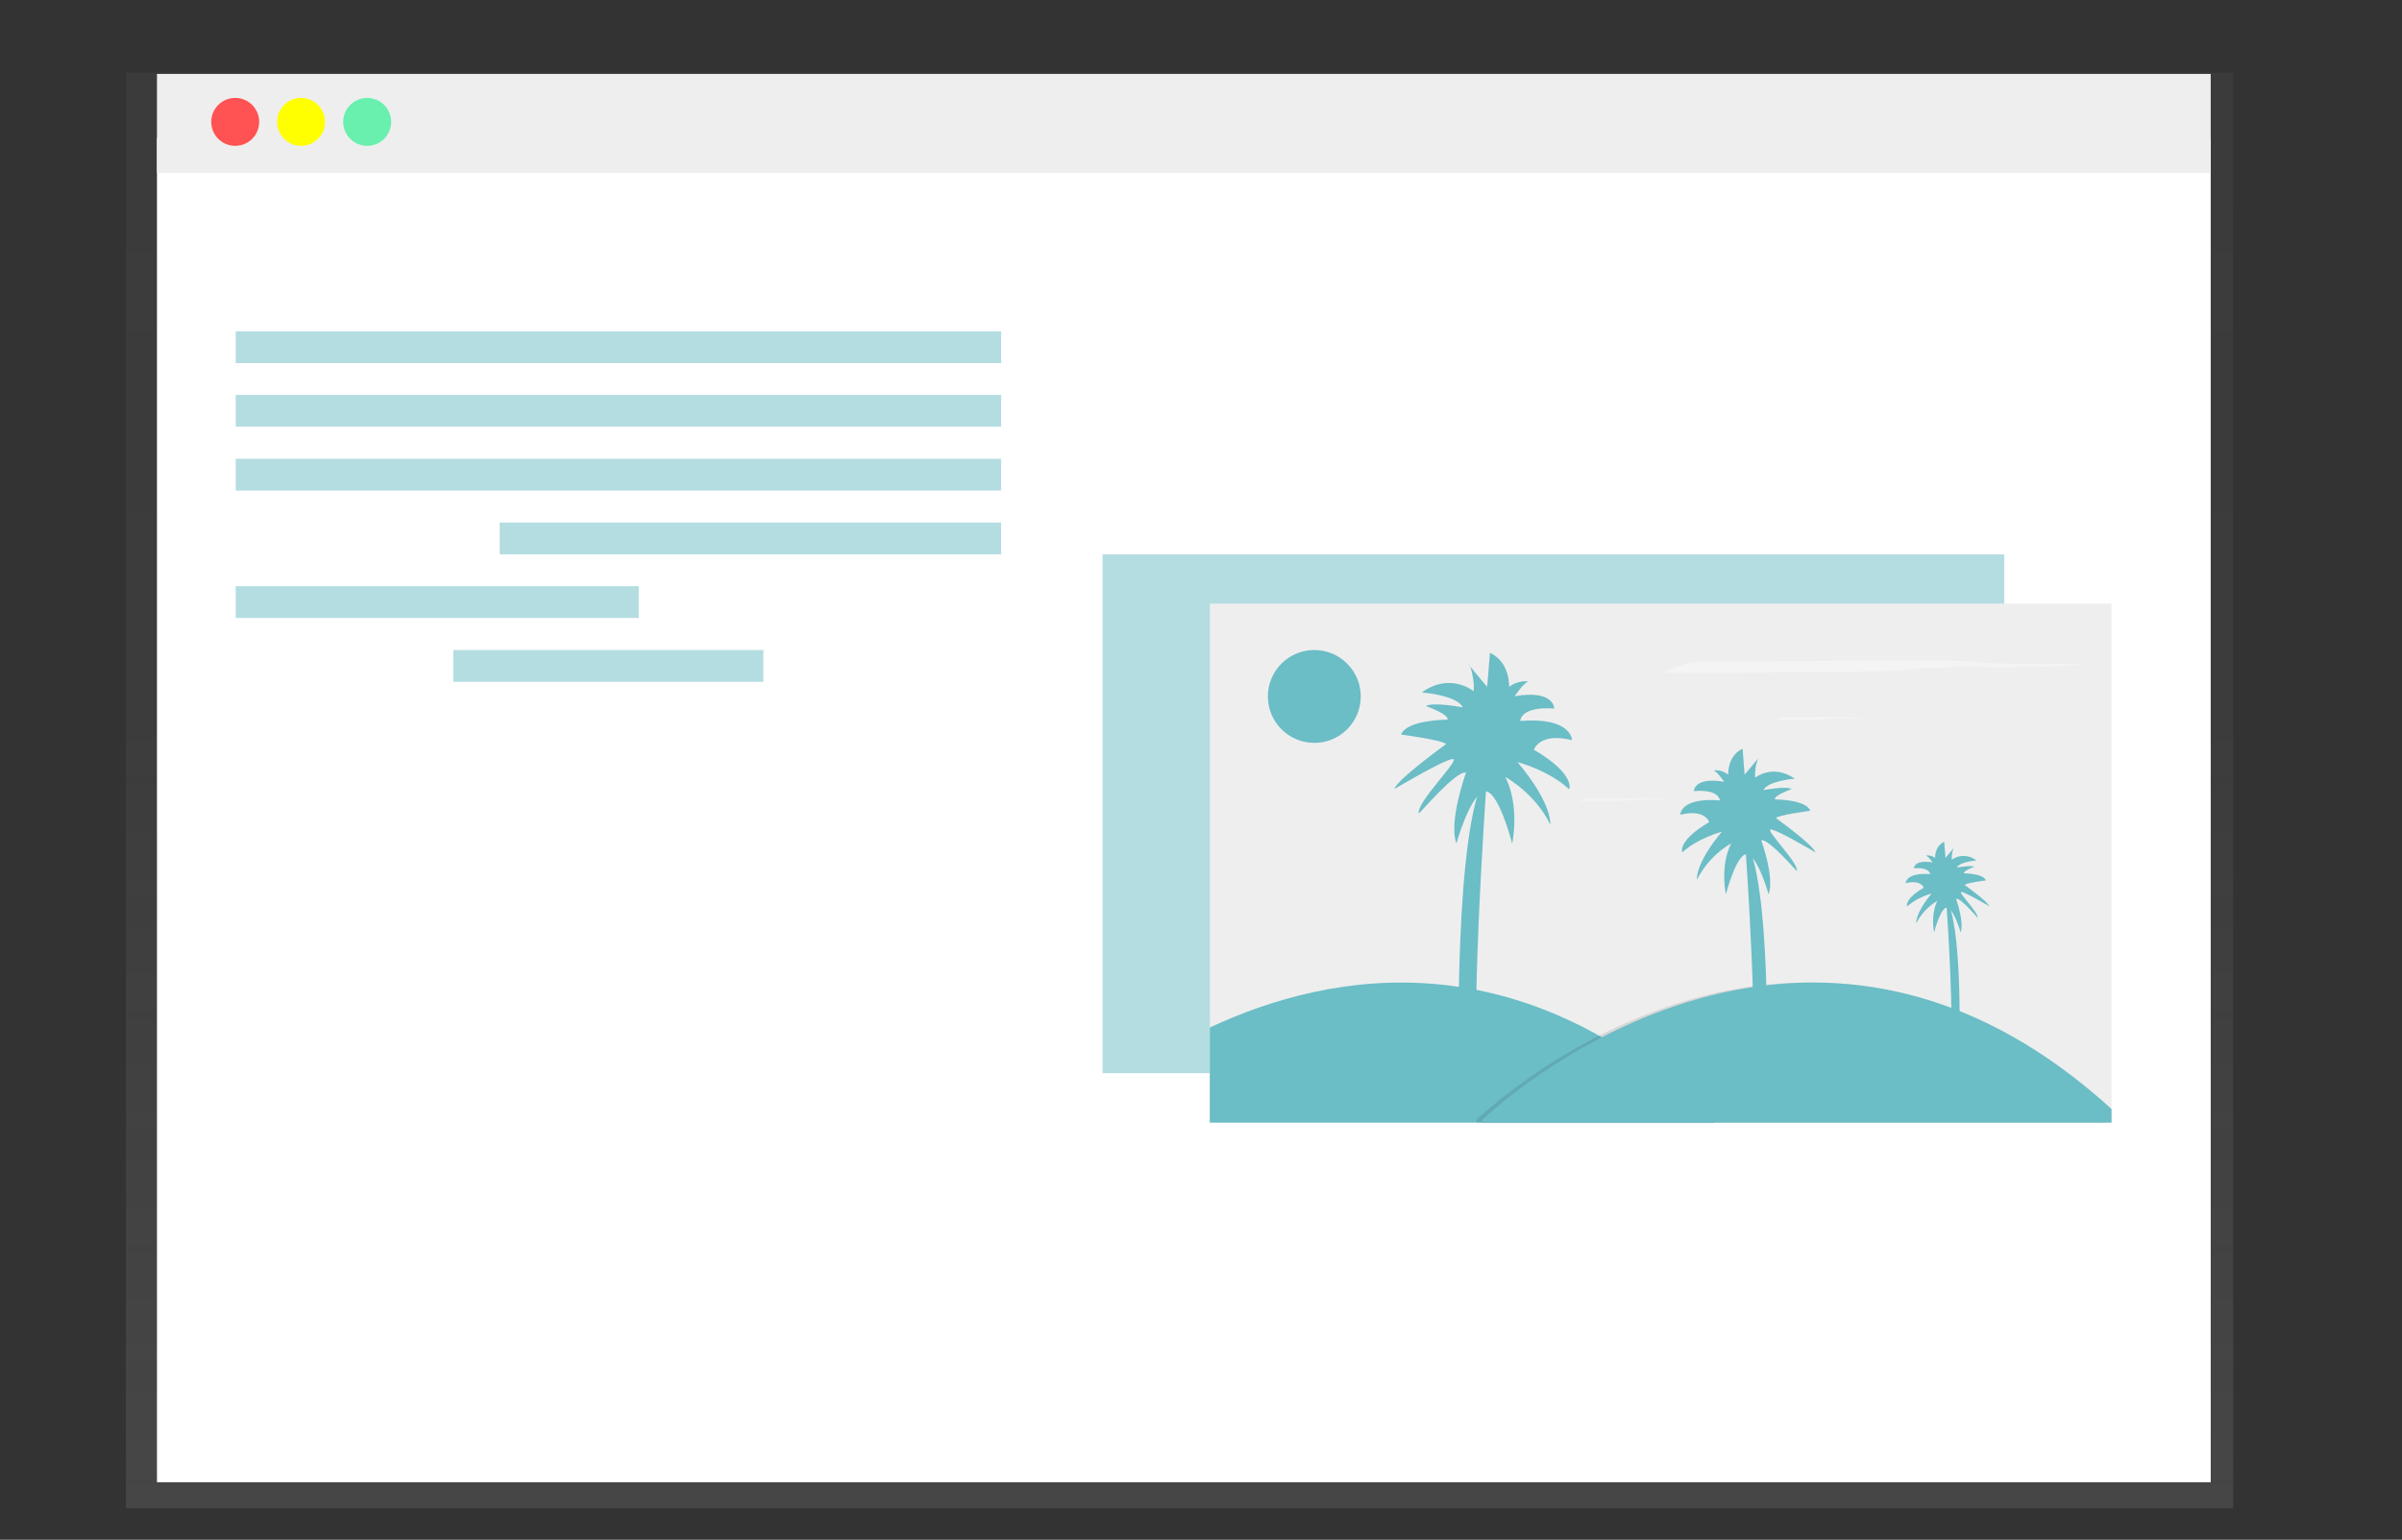 <?xml version="1.0" encoding="utf-8"?>
<!-- Generator: Adobe Illustrator 24.0.1, SVG Export Plug-In . SVG Version: 6.00 Build 0)  -->
<svg version="1.1" id="_x39_c167f13-7fe2-4e7b-a8cb-8bb79342b68a"
	 xmlns="http://www.w3.org/2000/svg" xmlns:xlink="http://www.w3.org/1999/xlink" x="0px" y="0px" viewBox="0 0 951.8 610.2"
	 style="enable-background:new 0 0 951.8 610.2;" xml:space="preserve">
<rect x="0" y="0" width="951.8" height="610.2" fill="#333333" stroke="none"/>
<style type="text/css">
	.st0{fill:url(#SVGID_1_);}
	.st1{fill:#FFFFFF;}
	.st2{fill:#EEEEEE;}
	.st3{fill:#FF5252;}
	.st4{fill:#FFFF00;}
	.st5{fill:#69F0AE;}
	.st6{opacity:0.5;fill:#6BBDC6;enable-background:new    ;}
	.st7{fill:#6BBDC6;}
	.st8{opacity:0.1;}
	.st9{fill:#F4F4F4;}
</style>
<title>website setup</title>
<linearGradient id="SVGID_1_" gradientUnits="userSpaceOnUse" x1="467.385" y1="14.327" x2="467.385" y2="583.189" gradientTransform="matrix(1 0 0 -1 0 612)">
	<stop  offset="0" style="stop-color:#808080;stop-opacity:0.25"/>
	<stop  offset="0.54" style="stop-color:#808080;stop-opacity:0.12"/>
	<stop  offset="1" style="stop-color:#808080;stop-opacity:0.1"/>
</linearGradient>
<polygon class="st0" points="49.9,28.8 49.9,57.5 49.9,597.7 884.9,597.7 884.9,57.5 884.9,28.8 "/>
<rect x="62.2" y="54.6" class="st1" width="813.8" height="532.8"/>
<rect x="62.2" y="29.3" class="st2" width="813.8" height="39.2"/>
<circle class="st3" cx="93.2" cy="48.3" r="9.5"/>
<circle class="st4" cx="119.3" cy="48.3" r="9.5"/>
<circle class="st5" cx="145.5" cy="48.3" r="9.5"/>
<rect x="93.4" y="131.3" class="st6" width="303.3" height="12.6"/>
<rect x="93.4" y="156.5" class="st6" width="303.3" height="12.6"/>
<rect x="93.4" y="181.8" class="st6" width="303.3" height="12.6"/>
<rect x="198" y="207.1" class="st6" width="198.7" height="12.6"/>
<rect x="93.4" y="232.3" class="st6" width="159.7" height="12.6"/>
<rect x="179.6" y="257.6" class="st6" width="122.9" height="12.6"/>
<rect x="436.9" y="219.7" class="st6" width="357.3" height="205.6"/>
<rect x="479.4" y="239.2" class="st2" width="357.3" height="205.6"/>
<path class="st7" d="M679.3,444.9H479.4v-37.7C528.2,384.4,603.4,371.6,679.3,444.9z"/>
<g class="st8">
	<path d="M834.4,439.5v5.4H585.1v-1.1C585.1,443.7,707.8,324.3,834.4,439.5z"/>
</g>
<path class="st7" d="M836.7,439.5v5.4H587.4v-1.1C587.4,443.7,710.1,324.3,836.7,439.5z"/>
<circle class="st7" cx="520.8" cy="276" r="18.4"/>
<path class="st9" d="M677.2,262.1c-2.1,0-4.4,0-6,0.1c-0.7,0-1.4,0.2-2.1,0.4l-10.8,3.9c8.7,0.2,17.8,0.1,26.8,0.1l50.2-0.4
	c5.1,0,10.5-0.1,14.8-0.4c2.9-0.2,5-0.5,7.6-0.7c9.5-0.9,23.3-0.7,35.7-0.6c12.4,0,27.3-0.3,31.7-1.5h-26.6c-2.9,0-5.9,0-8.4-0.1
	c-3-0.2-4.8-0.5-7.4-0.7c-4.3-0.4-10.2-0.4-15.7-0.4C736.7,261.5,706.8,262.2,677.2,262.1z"/>
<path class="st9" d="M707,284.4c-0.5,0-1,0-1.3,0c-0.2,0-0.3,0-0.5,0.1l-2.3,0.8c1.9,0,3.9,0,5.8,0l10.9-0.1c1.1,0,2.3,0,3.2-0.1
	c0.6,0,1.1-0.1,1.6-0.2c2.1-0.2,5.1-0.1,7.7-0.1c2.3,0.1,4.6,0,6.9-0.3h-5.7c-0.6,0-1.3,0-1.8,0c-0.5,0-1-0.1-1.6-0.2
	c-0.9-0.1-2.2-0.1-3.4-0.1C719.9,284.2,713.4,284.4,707,284.4z"/>
<path class="st9" d="M630,316.5c-0.5,0-1,0-1.3,0c-0.2,0-0.3,0-0.5,0.1l-2.3,0.8c1.9,0,3.9,0,5.8,0l10.9-0.1c1.1,0,2.3,0,3.2-0.1
	c0.6,0,1.1-0.1,1.6-0.2c2.1-0.2,5.1-0.1,7.7-0.1c2.3,0.1,4.6,0,6.9-0.3h-5.7c-0.6,0-1.3,0-1.8,0c-0.5,0-1-0.1-1.6-0.2
	c-0.9-0.1-2.2-0.1-3.4-0.1C642.9,316.4,636.5,316.6,630,316.5z"/>
<path class="st7" d="M586.8,434.7h-8.6c0,0-2.7-94.5,8.6-123.6h2.2C589,311,581.4,417.9,586.8,434.7z"/>
<path class="st7" d="M580.9,306.2c0,0-7,19.4-3.8,28.1c0,0,4.9-17.8,10.5-20.5c5.7-2.7,11.6,20.5,11.6,20.5s3.2-14.6-2.7-26.4
	c0,0,11.9,6.5,17.8,18.9c0,0,1.1-8-13-24.8c0,0,12.4,3.2,20.5,10.8c0,0,2.7-5.9-14-15.7c0,0,2.2-7,15.1-3.8c0,0,0-9.2-20.5-7.6
	c0,0,0-5.9,13.5-4.9c0,0,0-7.6-15.7-4.9c0,0,3.2-4.9,5.4-5.9c-2.7-0.2-5.4,0.5-7.6,2.2c0,0,0.5-9.7-7.6-13.5l-1.1,13.5
	c0,0-9.1-10.7-7-8.6c0.5,0.5,2.2,7,1.6,10.3c0,0-9.2-7.6-20.5,0.5c0,0,14,1.1,16.2,5.9c0,0-11.9-2.2-14.6-0.5c0,0,9.2,3.2,8.6,5.4
	c0,0-16.2,0-18.4,5.9c0,0,16.7,2.2,17.8,3.8c0,0-19.4,14-20.5,17.8c0,0,20-11.9,23.2-11.9s-14.6,17.2-13.5,21.6
	C562.5,322.4,577.2,305.1,580.9,306.2z"/>
<path class="st7" d="M693.4,431.1h6.6c0,0,2.1-72.2-6.6-94.5h-1.7C691.7,336.7,697.5,418.3,693.4,431.1z"/>
<path class="st7" d="M697.9,333c0,0,5.4,14.9,2.9,21.4c0,0-3.7-13.6-8-15.7s-8.9,15.7-8.9,15.7s-2.5-11.1,2.1-20.2
	c-5.8,3.4-10.5,8.4-13.6,14.4c0,0-0.8-6.2,9.9-19c0,0-9.5,2.5-15.7,8.2c0,0-2.1-4.5,10.7-12c0,0-1.7-5.4-11.5-2.9c0,0,0-7,15.7-5.7
	c0,0,0-4.5-10.3-3.7c0,0,0-5.7,12-3.7c0,0-2.5-3.7-4.1-4.5c2.1-0.2,4.1,0.4,5.7,1.7c0,0-0.4-7.4,5.7-10.3l0.8,10.3
	c0,0,6.9-8.2,5.4-6.6c-1,2.5-1.4,5.2-1.2,7.8c0,0,7-5.7,15.7,0.4c0,0-10.7,0.8-12.4,4.5c0,0,9.1-1.7,11.1-0.4c0,0-7,2.5-6.6,4.1
	c0,0,12.4,0,14,4.5c0,0-12.8,1.7-13.6,2.9c0,0,14.9,10.7,15.7,13.6c0,0-15.3-9.1-17.7-9.1c-2.5,0,11.1,13.2,10.3,16.5
	C711.9,345.3,700.8,332.2,697.9,333z"/>
<path class="st7" d="M772.3,417h4.1c0,0,1.3-44.7-4.1-58.5h-1C771.3,358.5,774.9,409.1,772.3,417z"/>
<path class="st7" d="M775.1,356.2c0,0,3.3,9.2,1.8,13.3c0,0-2.3-8.4-5-9.7c-2.7-1.3-5.5,9.7-5.5,9.7s-1.5-6.9,1.3-12.5
	c-3.6,2.1-6.5,5.2-8.4,8.9c0,0-0.5-3.8,6.1-11.8c-3.6,1-6.9,2.7-9.7,5.1c0,0-1.3-2.8,6.6-7.4c0,0-1-3.3-7.2-1.8c0,0,0-4.3,9.7-3.6
	c0,0,0-2.8-6.4-2.3c0,0,0-3.6,7.4-2.3c-0.7-1.1-1.5-2-2.6-2.8c1.3-0.1,2.6,0.2,3.6,1c0,0-0.3-4.6,3.6-6.4l0.5,6.4
	c0,0,4.3-5.1,3.3-4.1c-0.6,1.5-0.9,3.2-0.8,4.8c2.9-2.1,6.9-2,9.7,0.3c0,0-6.6,0.5-7.7,2.8c0,0,5.6-1,6.9-0.3c0,0-4.3,1.5-4.1,2.6
	c0,0,7.7,0,8.7,2.8c0,0-7.9,1-8.4,1.8c0,0,9.2,6.6,9.7,8.4c0,0-9.5-5.6-11-5.6c-1.5,0,6.9,8.2,6.4,10.2
	C783.8,363.9,776.9,355.7,775.1,356.2z"/>
</svg>
